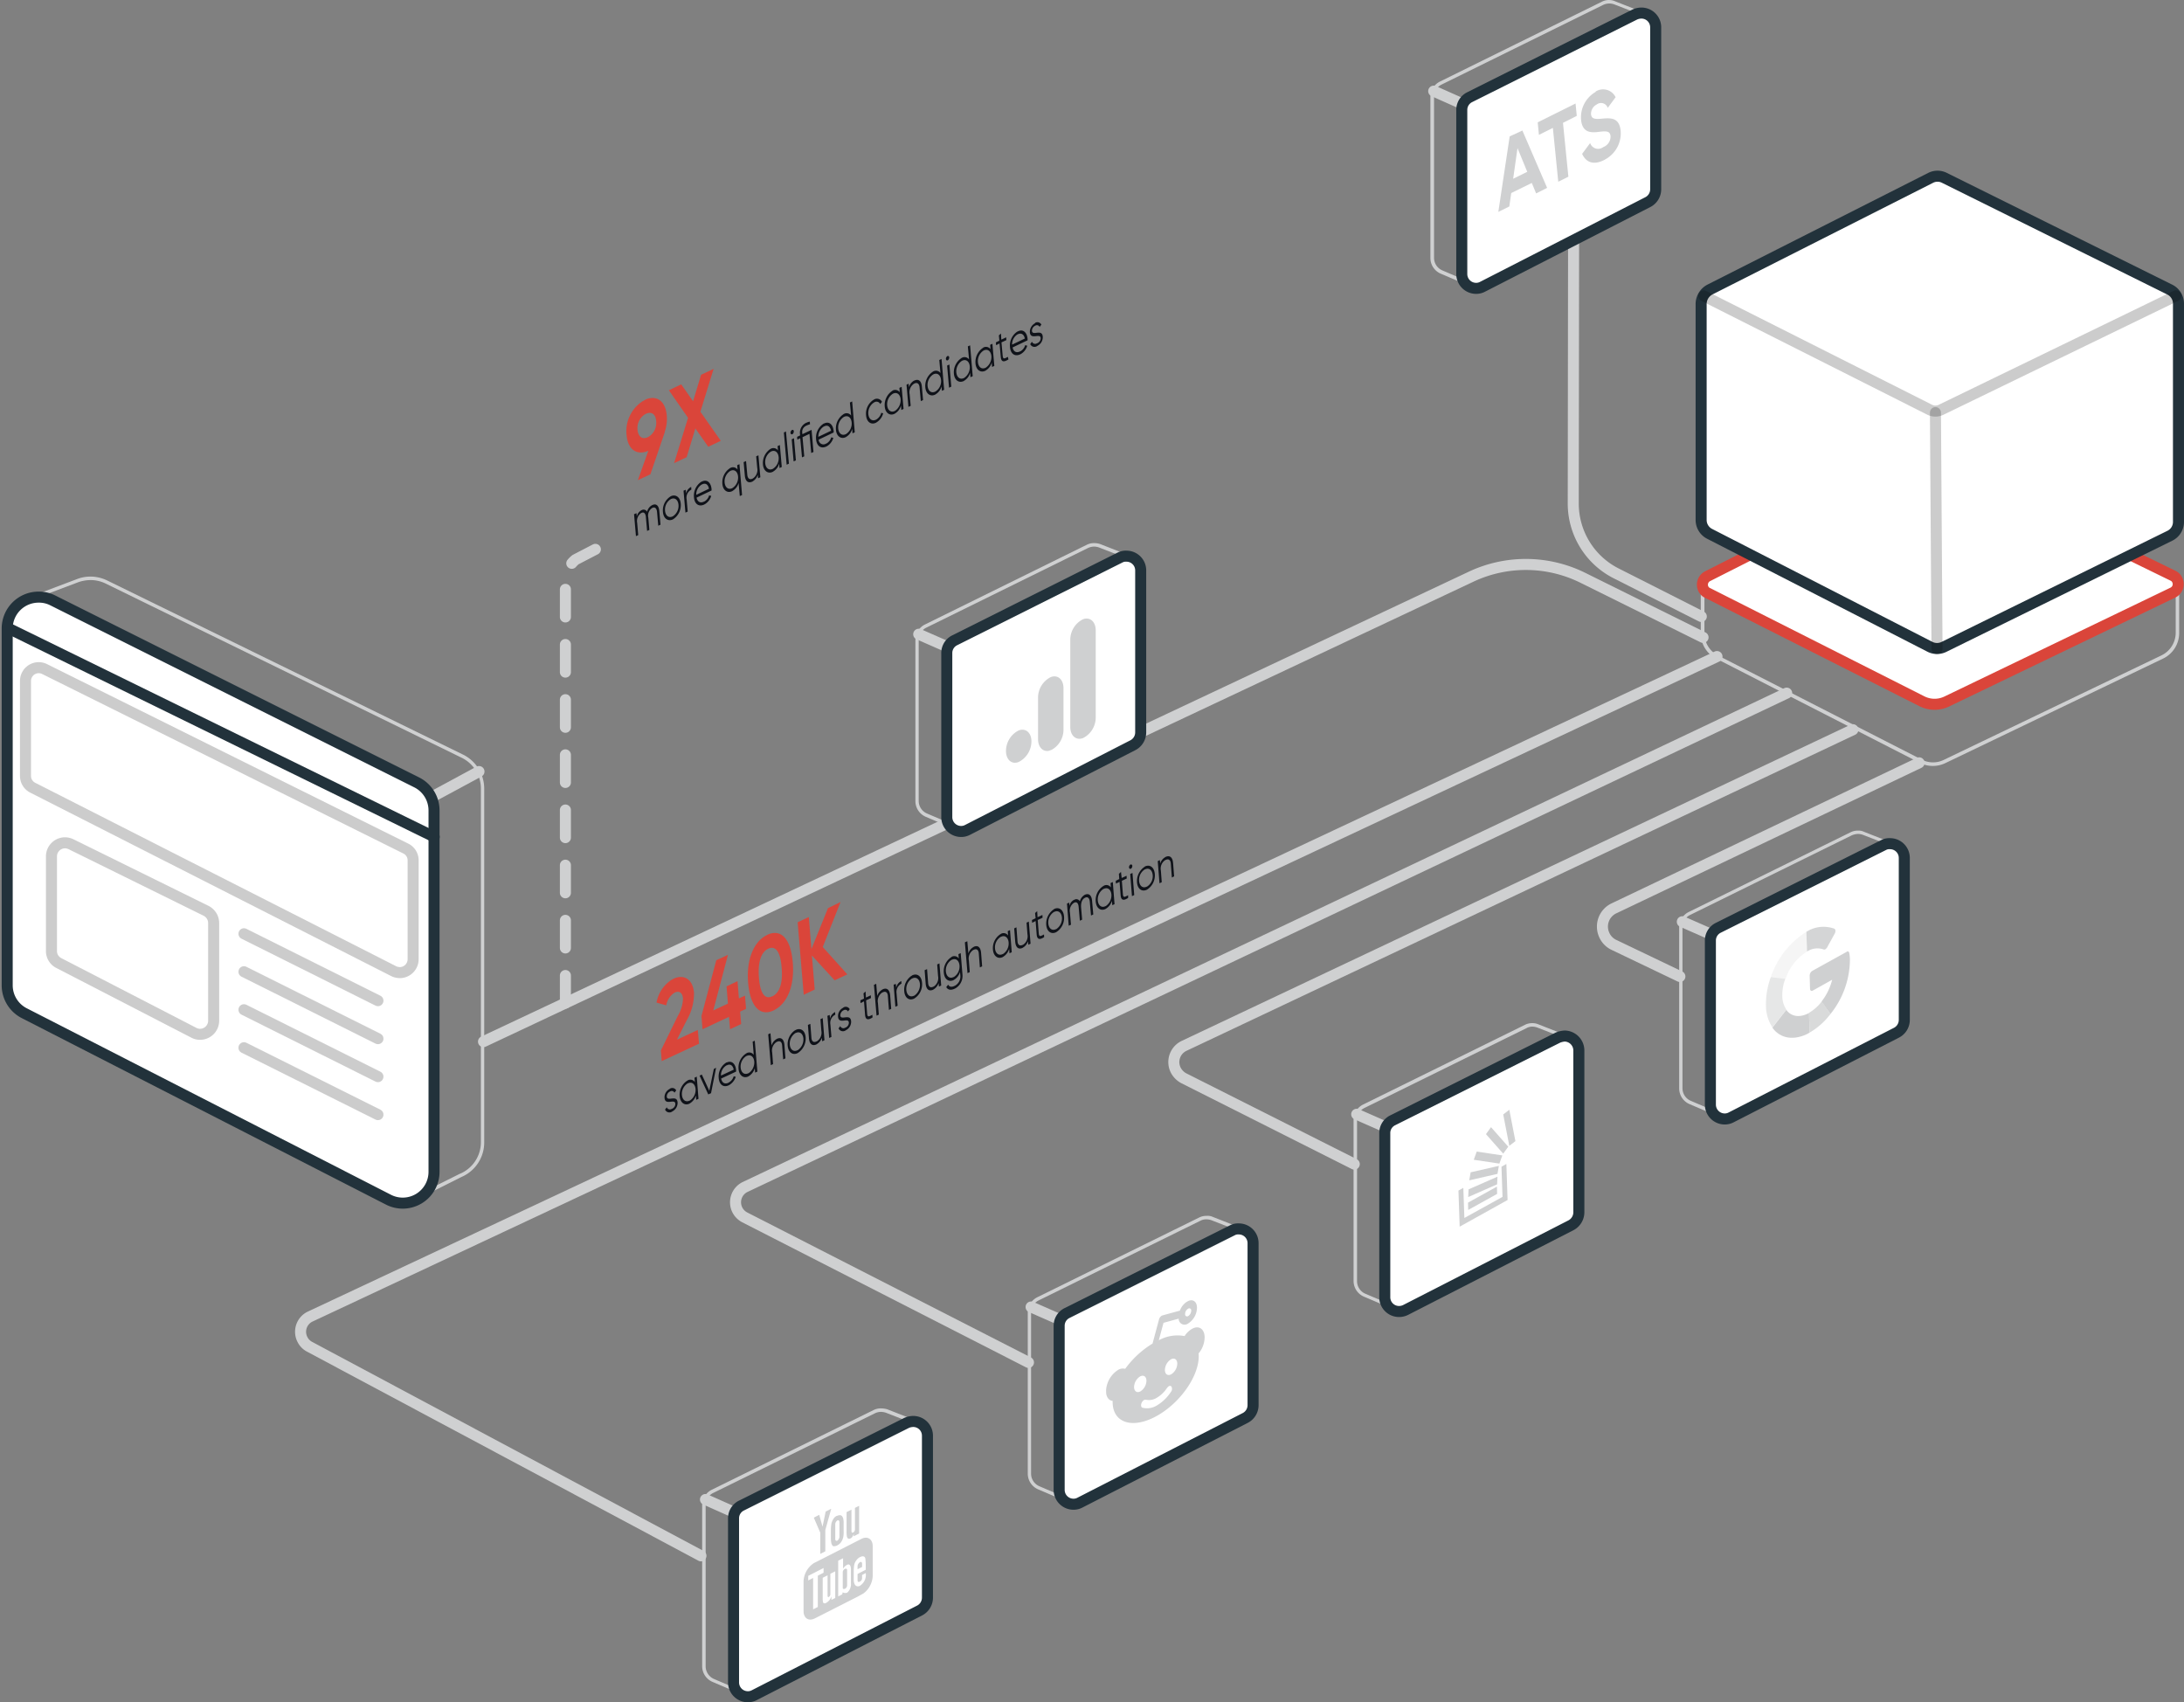 <svg xmlns="http://www.w3.org/2000/svg" xmlns:xlink="http://www.w3.org/1999/xlink" width="395.948" height="308.573" viewBox="0 0 395.948 308.573">
  <rect x="0" y="0" width="395.948" height="308.573" fill="#808080" stroke="none"/>
  <defs>
    <clipPath id="clip-path">
      <path id="Path_200" data-name="Path 200" d="M623.8,428.505V406.964l16.3-6.064v21.541Z" transform="translate(-623.8 -400.9)"/>
    </clipPath>
    <clipPath id="clip-path-2">
      <path id="Path_255" data-name="Path 255" d="M903.306,118.663,901.6,105.776,924.089,93.3l1.706,12.887Z" transform="translate(-901.6 -93.3)"/>
    </clipPath>
    <clipPath id="clip-path-3">
      <path id="Path_257" data-name="Path 257" d="M506.7,926.526l-.6-18.382,12.665-7.043.632,18.382Z" transform="translate(-506.1 -901.1)"/>
    </clipPath>
    <clipPath id="clip-path-4">
      <path id="Path_259" data-name="Path 259" d="M681.1,817.321l-.6-17.372L698.44,790l.6,17.372Z" transform="translate(-680.5 -790)"/>
    </clipPath>
    <clipPath id="clip-path-5">
      <path id="Path_261" data-name="Path 261" d="M883.137,705.2,882.6,689.28l10.455-5.78.537,15.887Z" transform="translate(-882.6 -683.5)"/>
    </clipPath>
    <clipPath id="clip-path-6">
      <path id="Path_269" data-name="Path 269" d="M1059.732,596.321l-.632-18.256,15.255-8.465.632,18.256Z" transform="translate(-1059.1 -569.6)"/>
    </clipPath>
    <clipPath id="clip-path-7">
      <path id="Path_294" data-name="Path 294" d="M405.8,225.523l-3.7-27.637L475.314,157.3l3.727,27.637Z" transform="translate(-402.1 -157.3)"/>
    </clipPath>
    <clipPath id="clip-path-8">
      <path id="Path_326" data-name="Path 326" d="M422.98,537.594,419,508.031,510.375,457.4l3.948,29.532Z" transform="translate(-419 -457.4)"/>
    </clipPath>
  </defs>
  <g id="website-homepage-2" transform="translate(-49.294 -48.2)">
    <path id="Path_181" data-name="Path 181" d="M70.639,379.732h0a6.368,6.368,0,0,1,2.748.632l64.559,31.585a6.2,6.2,0,0,1,3.474,5.559v64.149a6.211,6.211,0,0,1-3.759,5.685h-.032l-8.465,4.232a.921.921,0,0,1-.284.063c-.284,0-.569-.411-.979-1.042-.063-.095-.126-.221-.19-.316L58.448,384c-.032-.032,0-.095.032-.126h0l9.886-3.727a6.9,6.9,0,0,1,2.274-.411m0-.632a6.736,6.736,0,0,0-2.5.474L58.29,383.3a.721.721,0,0,0-.411.948c.032.032.032.095.063.126l69.2,106.315c.537.821.948,1.642,1.706,1.642a1.038,1.038,0,0,0,.537-.126l8.5-4.264a6.8,6.8,0,0,0,4.138-6.285V417.507a6.868,6.868,0,0,0-3.822-6.127L73.64,379.795a7.079,7.079,0,0,0-3-.695Z" transform="translate(-4.942 -226.386)" fill="#cfd0d1"/>
    <line id="Line_1" data-name="Line 1" x1="9.002" y2="4.864" transform="translate(127.13 188.058)" fill="none" stroke="#cfd0d1" stroke-linecap="round" stroke-linejoin="round" stroke-width="2"/>
    <path id="Path_182" data-name="Path 182" d="M58.812,391.462l66.012,33.006a5.688,5.688,0,0,1,3.158,5.085v65.475a5.674,5.674,0,0,1-8.275,5.085L53.7,466.318a5.675,5.675,0,0,1-3.1-5.054V396.579a5.682,5.682,0,0,1,5.685-5.685A5.472,5.472,0,0,1,58.812,391.462Z" transform="translate(0 -234.452)" fill="#fff" stroke="#22323b" stroke-linecap="round" stroke-linejoin="round" stroke-width="2"/>
    <line id="Line_2" data-name="Line 2" x2="77.383" y2="37.902" transform="translate(50.632 162)" fill="none" stroke="#22323b" stroke-linecap="round" stroke-linejoin="round" stroke-width="2"/>
    <path id="Path_183" data-name="Path 183" stroke="#000" d="M64.574,431.653l65.475,32.532a2.375,2.375,0,0,1,1.327,2.179v17.877a2.427,2.427,0,0,1-2.4,2.432,2.693,2.693,0,0,1-1.105-.253L62.427,453.162a2.384,2.384,0,0,1-1.327-2.148V433.8a2.4,2.4,0,0,1,3.474-2.148Z" fill="none" transform="translate(-7.184 -262.167)" stroke-linecap="round" stroke-linejoin="round" stroke-width="2" opacity="0.2"/>
    <path id="Path_184" data-name="Path 184" stroke="#000" d="M79.538,532.153l24.478,12.065a2.5,2.5,0,0,1,1.39,2.211v17.719a2.467,2.467,0,0,1-2.464,2.464,2.337,2.337,0,0,1-1.137-.284L77.327,553.694A2.431,2.431,0,0,1,76,551.514V534.364a2.467,2.467,0,0,1,2.464-2.464A2.668,2.668,0,0,1,79.538,532.153Z" fill="none" transform="translate(-17.377 -330.924)" stroke-linecap="round" stroke-linejoin="round" stroke-width="2" opacity="0.2"/>
    <g id="Group_70" data-name="Group 70" transform="translate(93.524 217.463)" opacity="0.2">
      <line id="Line_3" data-name="Line 3" x2="24.289" y2="12.129" stroke-width="2" stroke="#000" stroke-linecap="round" stroke-linejoin="round" fill="none"/>
      <line id="Line_4" data-name="Line 4" x2="24.289" y2="12.129" transform="translate(0 6.886)" fill="none" stroke="#000" stroke-linecap="round" stroke-linejoin="round" stroke-width="2"/>
      <line id="Line_5" data-name="Line 5" x2="24.289" y2="12.129" transform="translate(0 13.771)" fill="none" stroke="#000" stroke-linecap="round" stroke-linejoin="round" stroke-width="2"/>
      <line id="Line_6" data-name="Line 6" x2="24.289" y2="12.129" transform="translate(0 20.657)" fill="none" stroke="#000" stroke-linecap="round" stroke-linejoin="round" stroke-width="2"/>
    </g>
    <path id="Path_185" data-name="Path 185" d="M545.094,385.366l-21.793-10.8a23.3,23.3,0,0,0-20.278-.189L324,458.643" transform="translate(-187.047 -221.629)" fill="none" stroke="#cfd0d1" stroke-linecap="round" stroke-linejoin="round" stroke-width="2"/>
    <path id="Path_195" data-name="Path 195" d="M604.306,360.532a2.741,2.741,0,0,1,.884.158l5.685,2.211-31.237,47.977a.46.46,0,0,1-.411.221.4.4,0,0,1-.19-.032l-5.022-2.148a2.479,2.479,0,0,1-1.516-2.274V377.43a2.445,2.445,0,0,1,1.39-2.211L603.2,360.784a2.692,2.692,0,0,1,1.105-.253m0-.632a2.865,2.865,0,0,0-1.358.316L573.637,374.65a3.109,3.109,0,0,0-1.737,2.779v29.248a3.1,3.1,0,0,0,1.9,2.843l5.022,2.148a1.01,1.01,0,0,0,.442.095,1.155,1.155,0,0,0,.948-.505l31.427-48.293a.354.354,0,0,0-.095-.474c-.032,0-.032-.032-.063-.032l-6.033-2.369a3.3,3.3,0,0,0-1.137-.189Z" transform="translate(-356.648 -213.25)" fill="#cfd0d1"/>
    <line id="Line_19" data-name="Line 19" x2="5.464" y2="2.4" transform="translate(215.852 163.169)" fill="none" stroke="#cfd0d1" stroke-linecap="round" stroke-linejoin="round" stroke-width="2"/>
    <path id="Path_196" data-name="Path 196" d="M621.3,367.64l-29.974,15a2.558,2.558,0,0,0-1.421,2.306V414.7a2.6,2.6,0,0,0,2.59,2.59,2.46,2.46,0,0,0,1.169-.284l29.974-15.35a2.616,2.616,0,0,0,1.421-2.306V369.977a2.575,2.575,0,0,0-2.558-2.59A2.229,2.229,0,0,0,621.3,367.64Z" transform="translate(-368.963 -218.368)" fill="#fff" stroke="#22323b" stroke-linecap="round" stroke-linejoin="round" stroke-width="2"/>
    <g id="Group_74" data-name="Group 74" transform="translate(231.644 159.6)">
      <g id="Group_73" data-name="Group 73">
        <g id="Group_72" data-name="Group 72" clip-path="url(#clip-path)">
          <path id="Path_197" data-name="Path 197" d="M626.206,467.123a4.169,4.169,0,0,0-2.306,3.727c0,1.579,1.042,2.5,2.306,1.99a4.207,4.207,0,0,0,2.306-3.727c0-1.579-1.042-2.464-2.306-1.99" transform="translate(-623.868 -446.119)" fill="#cfd0d1"/>
          <path id="Path_198" data-name="Path 198" d="M663.106,403.329a4.169,4.169,0,0,0-2.306,3.727v15.792c0,1.579,1.042,2.5,2.306,2.021a4.169,4.169,0,0,0,2.306-3.727V405.351c0-1.579-1.042-2.5-2.306-2.021" transform="translate(-649.114 -402.477)" fill="#cfd0d1"/>
          <path id="Path_199" data-name="Path 199" d="M644.606,436.524a4.169,4.169,0,0,0-2.306,3.727v7.517c0,1.579,1.042,2.5,2.306,2.021a4.169,4.169,0,0,0,2.306-3.727v-7.517c0-1.611-1.042-2.5-2.306-2.021" transform="translate(-636.457 -425.185)" fill="#cfd0d1"/>
        </g>
      </g>
    </g>
    <path id="Path_201" data-name="Path 201" d="M1023.656,486l-55.305,26.373a3.657,3.657,0,0,0-1.737,4.9,3.573,3.573,0,0,0,1.737,1.737l11.939,5.717" transform="translate(-626.444 -299.522)" fill="none" stroke="#cfd0d1" stroke-linecap="round" stroke-linejoin="round" stroke-width="2"/>
    <path id="Path_202" data-name="Path 202" d="M843.339,467,722.116,524.295a3.254,3.254,0,0,0-1.579,4.327,3.517,3.517,0,0,0,1.484,1.548l30.922,15.571" transform="translate(-458.129 -286.523)" fill="none" stroke="#cfd0d1" stroke-linecap="round" stroke-linejoin="round" stroke-width="2"/>
    <path id="Path_203" data-name="Path 203" d="M659.226,446,470.348,535.543a3.087,3.087,0,0,0-1.358,4.138,3.134,3.134,0,0,0,1.358,1.358l51.42,26.279" transform="translate(-286.018 -272.155)" fill="none" stroke="#cfd0d1" stroke-linecap="round" stroke-linejoin="round" stroke-width="2"/>
    <path id="Path_204" data-name="Path 204" d="M475.783,425,220.672,544.675a3.048,3.048,0,0,0-1.327,4.138,2.994,2.994,0,0,0,1.327,1.327l70.908,37.87" transform="translate(-115.209 -257.788)" fill="none" stroke="#cfd0d1" stroke-linecap="round" stroke-linejoin="round" stroke-width="2"/>
    <path id="Path_209" data-name="Path 209" d="M1042.706,525.487a2.74,2.74,0,0,1,.884.158l5.685,2.211-31.237,47.977a.461.461,0,0,1-.411.221.4.4,0,0,1-.19-.032l-5.022-2.148a2.479,2.479,0,0,1-1.516-2.274V542.385a2.445,2.445,0,0,1,1.39-2.211L1041.6,525.74a3.316,3.316,0,0,1,1.105-.253m0-.6a2.866,2.866,0,0,0-1.358.316l-29.311,14.434a3.109,3.109,0,0,0-1.737,2.779v29.216a3.1,3.1,0,0,0,1.9,2.843l5.022,2.148a1.009,1.009,0,0,0,.442.095,1.155,1.155,0,0,0,.948-.505l31.4-48.262a.34.34,0,0,0-.063-.442.116.116,0,0,0-.095-.032l-6.033-2.369a2.241,2.241,0,0,0-1.105-.221Z" transform="translate(-656.58 -326.122)" fill="#cfd0d1"/>
    <line id="Line_20" data-name="Line 20" x2="5.464" y2="2.4" transform="translate(354.288 215.284)" fill="none" stroke="#cfd0d1" stroke-linecap="round" stroke-linejoin="round" stroke-width="2"/>
    <path id="Path_210" data-name="Path 210" d="M1059.6,532.64l-29.974,15a2.558,2.558,0,0,0-1.421,2.306V579.7a2.6,2.6,0,0,0,2.59,2.59,2.459,2.459,0,0,0,1.169-.284l29.974-15.35a2.616,2.616,0,0,0,1.421-2.306V534.977a2.581,2.581,0,0,0-2.59-2.59A2.181,2.181,0,0,0,1059.6,532.64Z" transform="translate(-668.826 -331.253)" fill="#fff" stroke="#22323b" stroke-linecap="round" stroke-linejoin="round" stroke-width="2"/>
    <path id="Path_211" data-name="Path 211" d="M855.806,636.032a2.739,2.739,0,0,1,.884.158l5.685,2.211L831.17,686.41a.46.46,0,0,1-.411.221.4.4,0,0,1-.19-.031l-5.022-2.148a2.479,2.479,0,0,1-1.516-2.274V652.961a2.445,2.445,0,0,1,1.39-2.211l29.311-14.434a2.1,2.1,0,0,1,1.074-.284m0-.632a2.865,2.865,0,0,0-1.358.316L825.137,650.15a3.109,3.109,0,0,0-1.737,2.779v29.216a3.1,3.1,0,0,0,1.9,2.843l5.022,2.148a1.009,1.009,0,0,0,.442.095,1.155,1.155,0,0,0,.948-.505l31.4-48.262a.34.34,0,0,0-.063-.442.116.116,0,0,0-.095-.032l-6.033-2.369a2.661,2.661,0,0,0-1.106-.221Z" transform="translate(-528.712 -401.734)" fill="#cfd0d1"/>
    <line id="Line_21" data-name="Line 21" x2="5.464" y2="2.4" transform="translate(295.256 250.185)" fill="none" stroke="#cfd0d1" stroke-linecap="round" stroke-linejoin="round" stroke-width="2"/>
    <path id="Path_212" data-name="Path 212" d="M872.7,643.084l-29.974,15a2.558,2.558,0,0,0-1.421,2.306v29.753a2.581,2.581,0,0,0,2.59,2.59,2.68,2.68,0,0,0,1.2-.284l29.974-15.35a2.677,2.677,0,0,0,1.421-2.306V645.422a2.623,2.623,0,0,0-2.558-2.622A3.9,3.9,0,0,0,872.7,643.084Z" transform="translate(-540.959 -406.797)" fill="#fff" stroke="#22323b" stroke-linecap="round" stroke-linejoin="round" stroke-width="2"/>
    <path id="Path_213" data-name="Path 213" d="M668.806,746.615a2.739,2.739,0,0,1,.884.158l5.685,2.211L644.17,796.961a.527.527,0,0,1-.632.19L638.516,795A2.479,2.479,0,0,1,637,792.729V763.513a2.445,2.445,0,0,1,1.39-2.211L667.7,746.867a2.271,2.271,0,0,1,1.105-.253m0-.632a2.865,2.865,0,0,0-1.358.316l-29.311,14.434a3.109,3.109,0,0,0-1.737,2.779v29.216a3.1,3.1,0,0,0,1.9,2.843l5.022,2.148a1.008,1.008,0,0,0,.442.095,1.155,1.155,0,0,0,.948-.505l31.427-48.293a.34.34,0,0,0-.063-.442.116.116,0,0,0-.095-.031l-6.033-2.369a2.283,2.283,0,0,0-1.137-.189Z" transform="translate(-400.776 -477.384)" fill="#cfd0d1"/>
    <line id="Line_22" data-name="Line 22" x2="5.464" y2="2.4" transform="translate(236.224 285.118)" fill="none" stroke="#cfd0d1" stroke-linecap="round" stroke-linejoin="round" stroke-width="2"/>
    <path id="Path_214" data-name="Path 214" d="M685.8,753.74l-29.974,15a2.557,2.557,0,0,0-1.421,2.306V800.8a2.6,2.6,0,0,0,2.59,2.59,2.46,2.46,0,0,0,1.169-.284l29.974-15.35a2.616,2.616,0,0,0,1.421-2.306V756.077a2.581,2.581,0,0,0-2.59-2.59A2.182,2.182,0,0,0,685.8,753.74Z" transform="translate(-413.091 -482.519)" fill="#fff" stroke="#22323b" stroke-linecap="round" stroke-linejoin="round" stroke-width="2"/>
    <path id="Path_215" data-name="Path 215" d="M481.906,857.132a3.1,3.1,0,0,1,.916.158l5.685,2.211L457.27,907.51a.54.54,0,0,1-.411.221.4.4,0,0,1-.189-.032l-5.022-2.148a2.53,2.53,0,0,1-1.516-2.274V874.03a2.445,2.445,0,0,1,1.39-2.211l29.311-14.434a2.551,2.551,0,0,1,1.074-.253m0-.632a2.865,2.865,0,0,0-1.358.316L451.237,871.25a3.109,3.109,0,0,0-1.737,2.779v29.216a3.1,3.1,0,0,0,1.9,2.843l5.022,2.148a1.009,1.009,0,0,0,.442.095,1.155,1.155,0,0,0,.948-.505l31.427-48.293a.354.354,0,0,0-.095-.474c-.032,0-.032-.032-.063-.032l-6.033-2.369a4.3,4.3,0,0,0-1.137-.158Z" transform="translate(-272.908 -553)" fill="#cfd0d1"/>
    <line id="Line_23" data-name="Line 23" x2="5.464" y2="2.432" transform="translate(177.192 320.019)" fill="none" stroke="#cfd0d1" stroke-linecap="round" stroke-linejoin="round" stroke-width="2"/>
    <path id="Path_216" data-name="Path 216" d="M498.9,864.253l-29.974,15a2.558,2.558,0,0,0-1.421,2.306v29.753a2.6,2.6,0,0,0,2.59,2.59,2.459,2.459,0,0,0,1.169-.284l29.974-15.35a2.616,2.616,0,0,0,1.421-2.306V866.59A2.575,2.575,0,0,0,500.1,864,3.024,3.024,0,0,0,498.9,864.253Z" transform="translate(-285.223 -558.131)" fill="#fff" stroke="#22323b" stroke-linecap="round" stroke-linejoin="round" stroke-width="2"/>
    <path id="Path_235" data-name="Path 235" d="M1108.8,383.932v8.244a4.556,4.556,0,0,1-2.558,4.074L1066.761,415.2a4.45,4.45,0,0,1-4.043-.063l-36.891-18.856a4.5,4.5,0,0,1-2.464-4.011v-8.338H1108.8m.632-.632H1022.7v8.97a5.131,5.131,0,0,0,2.811,4.58l36.891,18.888a5.255,5.255,0,0,0,4.611.063l39.481-18.951a5.125,5.125,0,0,0,2.937-4.643V383.3Z" transform="translate(-665.064 -229.259)" fill="#cfd0d1"/>
    <path id="Path_236" data-name="Path 236" d="M1024.571,337.581l38.881,19.646a5.085,5.085,0,0,0,4.485.032l41-19.741a1.7,1.7,0,0,0,.79-2.274,1.6,1.6,0,0,0-.79-.79l-40.776-19.9a4.683,4.683,0,0,0-4.2.032l-39.386,19.962a1.727,1.727,0,0,0-.758,2.306A1.544,1.544,0,0,0,1024.571,337.581Z" transform="translate(-665.703 -181.898)" fill="#fff" stroke="#da453a" stroke-linecap="round" stroke-linejoin="round" stroke-width="2"/>
    <path id="Path_237" data-name="Path 237" d="M1024.479,169.879l40.018-20.246a2.746,2.746,0,0,1,2.527,0l40.839,20.246a2.849,2.849,0,0,1,1.579,2.527v39.576a2.793,2.793,0,0,1-1.579,2.527L1066.9,234.659a2.844,2.844,0,0,1-2.527-.032l-39.923-20.467a2.82,2.82,0,0,1-1.548-2.527V172.406A2.987,2.987,0,0,1,1024.479,169.879Z" transform="translate(-665.201 -69.185)" fill="#fff" stroke="#22323b" stroke-linecap="round" stroke-linejoin="round" stroke-width="2"/>
    <path id="Path_238" data-name="Path 238" stroke="#000" d="M1024.4,218l40.934,20.625a2.343,2.343,0,0,0,2.148,0L1109.995,218" fill="none" transform="translate(-666.227 -116.169)" stroke-linecap="round" stroke-linejoin="round" stroke-width="2" opacity="0.2"/>
    <line id="Line_28" data-name="Line 28" x1="0.284" y1="42.766" transform="translate(400.181 122.993)" opacity="0.2" stroke="#000" stroke-linecap="round" stroke-linejoin="round" stroke-width="2" fill="none"/>
    <path id="Path_242" data-name="Path 242" d="M949.563,186.2l-.063,47.662a14.186,14.186,0,0,0,7.865,12.729l15.35,7.77" transform="translate(-614.984 -94.413)" fill="none" stroke="#cfd0d1" stroke-linecap="round" stroke-linejoin="round" stroke-width="2"/>
    <path id="Path_250" data-name="Path 250" d="M899.938,48.832a2.74,2.74,0,0,1,.884.158l5.685,2.211L875.3,99.178a.46.46,0,0,1-.411.221.4.4,0,0,1-.19-.032l-5.022-2.148a2.479,2.479,0,0,1-1.516-2.274V65.73a2.445,2.445,0,0,1,1.39-2.211l29.279-14.434a2.692,2.692,0,0,1,1.105-.253m0-.632a2.864,2.864,0,0,0-1.358.316L869.237,62.982a3.109,3.109,0,0,0-1.737,2.779V94.977a3.1,3.1,0,0,0,1.9,2.843l5.022,2.148a1.133,1.133,0,0,0,1.39-.411L907.234,51.3a.34.34,0,0,0-.063-.442.116.116,0,0,0-.095-.032l-6.033-2.369a2.693,2.693,0,0,0-1.106-.253Z" transform="translate(-558.883)" fill="#cfd0d1"/>
    <line id="Line_30" data-name="Line 30" x2="5.464" y2="2.432" transform="translate(309.217 64.719)" fill="none" stroke="#cfd0d1" stroke-linecap="round" stroke-linejoin="round" stroke-width="2"/>
    <path id="Path_251" data-name="Path 251" d="M916.9,55.953l-29.974,15a2.558,2.558,0,0,0-1.421,2.306v29.753a2.6,2.6,0,0,0,2.59,2.59,2.459,2.459,0,0,0,1.169-.284l29.974-15.35a2.616,2.616,0,0,0,1.421-2.306V58.29a2.581,2.581,0,0,0-2.59-2.59A2.989,2.989,0,0,0,916.9,55.953Z" transform="translate(-571.198 -5.131)" fill="#fff" stroke="#22323b" stroke-linecap="round" stroke-linejoin="round" stroke-width="2"/>
    <g id="Group_92" data-name="Group 92" transform="translate(319.387 62.445)">
      <g id="Group_91" data-name="Group 91" transform="translate(0 0)">
        <g id="Group_90" data-name="Group 90" clip-path="url(#clip-path-2)">
          <path id="Path_252" data-name="Path 252" d="M911.743,130.586l-2.558,1.263.79-5.559,1.769,4.3m-3.19-6.412L906.5,137.85l1.99-.979.347-2.432,3.727-1.832.79,1.9,1.99-1.011L910.859,123.1l-2.306,1.074" transform="translate(-904.952 -113.688)" fill="#cfd0d1"/>
          <path id="Path_253" data-name="Path 253" d="M929.1,111.011l.221,2.274,2.527-1.263.979,9.76,1.832-.916-.979-9.76,2.5-1.263-.221-2.243-6.854,3.411" transform="translate(-920.414 -103.083)" fill="#cfd0d1"/>
          <path id="Path_254" data-name="Path 254" d="M956.509,100.028a5.3,5.3,0,0,0-2.558,5.022c.221,2.274,1.706,2.369,3.159,2.179s2.085-.158,2.179.758a2.025,2.025,0,0,1-1.232,1.958l-.126.063a1.517,1.517,0,0,1-2.337-.758l-1.453,1.958c.695,1.548,2.053,2.085,3.948,1.137a.791.791,0,0,0,.221-.126,5.367,5.367,0,0,0,2.811-5.212c-.253-2.464-1.9-2.306-3.411-2.179-1.453.158-1.864-.063-1.958-.79a1.9,1.9,0,0,1,1.011-1.769l.095-.063a1.283,1.283,0,0,1,1.927.663l1.421-1.927a2.514,2.514,0,0,0-3.6-1.042c-.031.095-.063.126-.095.126" transform="translate(-937.4 -97.564)" fill="#cfd0d1"/>
        </g>
      </g>
    </g>
    <g id="Group_95" data-name="Group 95" transform="translate(194.469 317.587)">
      <g id="Group_94" data-name="Group 94">
        <g id="Group_93" data-name="Group 93" clip-path="url(#clip-path-3)">
          <path id="Path_256" data-name="Path 256" d="M513.7,914.232a1.481,1.481,0,0,0-.6.569,2.679,2.679,0,0,0-.347.821,7.3,7.3,0,0,0-.095,1.169v1.327a5.269,5.269,0,0,0,.063.979,1.489,1.489,0,0,0,.19.474.338.338,0,0,0,.347.158,1.287,1.287,0,0,0,.569-.158l.063-.032a2.49,2.49,0,0,0,.474-.379,2.4,2.4,0,0,0,.379-.6,2.846,2.846,0,0,0,.19-.695,5.753,5.753,0,0,0,.032-1.042v-1.263a3.337,3.337,0,0,0-.063-.79,1.108,1.108,0,0,0-.19-.442.482.482,0,0,0-.379-.221,1.157,1.157,0,0,0-.569.126H513.7m1.8-.695v3.38a5.2,5.2,0,0,0,.032.853.84.84,0,0,0,.095.379.382.382,0,0,0,.221.221.439.439,0,0,0,.347-.063h.032a.9.9,0,0,0,.316-.284,2.514,2.514,0,0,0,.253-.505v.411l.979-.505V912.4l-.758.379V916.7a.651.651,0,0,1-.316.537h0c-.158.095-.316,0-.316-.221v-3.916l-.884.442m-5.843,9.191a4.177,4.177,0,0,0-1.958,3.348v5.4c0,1.3.916,1.9,2.053,1.327l8.465-4.3.063-.032a4.177,4.177,0,0,0,1.958-3.348v-5.4c0-1.295-.948-1.9-2.053-1.327l-8.433,4.3-.095.032m5.527,1.105a.726.726,0,0,0-.379.569v2.843c0,.221.158.284.379.189h.032a.726.726,0,0,0,.379-.568v-2.843c0-.19-.158-.284-.411-.19h0m2.685-1.169a.858.858,0,0,0-.379.663v.569l.821-.411v-.6c0-.253-.158-.379-.379-.284l-.063.063h0m.126,4.2c-.568.316-1.2.095-1.2-1.137v-1.516a6.911,6.911,0,0,1,.095-1.137,2.027,2.027,0,0,1,.379-.79,1.822,1.822,0,0,1,.632-.569c.474-.253.948-.253,1.011.316a12.347,12.347,0,0,1,.063,1.263v.695l-1.485.758v1.169c0,.253.158.347.347.253l.126-.063h0a.677.677,0,0,0,.347-.6v-.569l.663-.347a2.326,2.326,0,0,1-1.011,2.274m-6.159,3.127a.468.468,0,0,1-.411.063c-.221-.063-.189-.411-.221-.663v-3.948l.884-.442v3.79c.063.158.126.19.221.126a.614.614,0,0,0,.284-.442v-3.759l.884-.442v4.833l-.695.347v-.632a2.057,2.057,0,0,1-.948,1.169m2.906-1.548-.726.379v-6.475l.884-.442v1.9a1.835,1.835,0,0,1,.695-.695c.442-.253.726.095.726.758v2.527a2.033,2.033,0,0,1-.663,1.737.85.85,0,0,1-.821-.063l-.095.379m-4.39,2.274-.884.442v-5.685l-.884.442V925.1l2.779-1.421v.853l-1.042.537v5.654m3.538-12h0c-.221.095-.379-.032-.379-.316v-2.653a.868.868,0,0,1,.379-.695h0c.221-.095.379.032.379.316v2.685a.959.959,0,0,1-.379.663m-4.264-4.169,1.169,2.716v3.854l.916-.474V916.79l1.074-3.853-1.011.505-.569,2.748-.6-2.148-.979.505" transform="translate(-507.195 -908.831)" fill="#cfd0d1"/>
        </g>
      </g>
    </g>
    <g id="Group_98" data-name="Group 98" transform="translate(249.553 282.496)">
      <g id="Group_97" data-name="Group 97">
        <g id="Group_96" data-name="Group 96" clip-path="url(#clip-path-4)">
          <path id="Path_258" data-name="Path 258" d="M690.458,812.16a5.742,5.742,0,0,0,1.9-1.8,1.5,1.5,0,0,1,.316-.316.382.382,0,0,1,.474.032.873.873,0,0,1-.095,1.011,7.752,7.752,0,0,1-2.527,2.432,3.341,3.341,0,0,1-2.622.411c-.253-.063-.316-.474-.158-.853a1.233,1.233,0,0,1,.442-.537.569.569,0,0,1,.316-.063,2.671,2.671,0,0,0,1.958-.316m-2.906-1.2c-.6.347-1.137.032-1.169-.726a2.361,2.361,0,0,1,1.074-1.958c.632-.347,1.137-.031,1.169.727a2.361,2.361,0,0,1-1.074,1.958m5.591-3.1c-.632.347-1.137.032-1.169-.726a2.361,2.361,0,0,1,1.074-1.958c.632-.347,1.137-.032,1.169.726a2.361,2.361,0,0,1-1.074,1.958m3.064-10.549a.36.36,0,0,1-.568-.347,1.125,1.125,0,0,1,.537-.979.36.36,0,0,1,.569.347,1.2,1.2,0,0,1-.537.979m-4.8-.063a1.123,1.123,0,0,0-.505.695l-1.169,4.359a17.148,17.148,0,0,0-4.959,4.58,1.641,1.641,0,0,0-1.327.221,4.749,4.749,0,0,0-2.148,3.917c.032.979.505,1.611,1.2,1.674v.379c.126,3.7,3.727,4.738,8.023,2.337s7.707-7.328,7.58-10.992a1.076,1.076,0,0,0-.032-.316,4.659,4.659,0,0,0,1.105-3.032c-.063-1.484-1.105-2.116-2.306-1.421a4,4,0,0,0-1.327,1.295,7.043,7.043,0,0,0-4.674.758l.853-3.158,2.748-.758a1.07,1.07,0,0,0,1.706.884,3.444,3.444,0,0,0,1.611-2.937c-.032-1.105-.821-1.579-1.737-1.074a3.232,3.232,0,0,0-1.358,1.674l-3.222.884c0-.032-.032,0-.063.031" transform="translate(-681.046 -793.052)" fill="#cfd0d1"/>
        </g>
      </g>
    </g>
    <g id="Group_101" data-name="Group 101" transform="translate(313.386 248.859)">
      <g id="Group_100" data-name="Group 100">
        <g id="Group_99" data-name="Group 99" clip-path="url(#clip-path-5)">
          <path id="Path_260" data-name="Path 260" d="M889.506,688.259l-.916,1.263c1.042,1.2,2.085,2.369,3.127,3.538l.916-1.263c-1.042-1.169-2.085-2.369-3.127-3.537m-2.59,4.422-.537,1.485,4.643.695.537-1.484-4.643-.695m-1.105,3.759c-.095.474-.158.979-.253,1.453l5.117-1.169c.095-.474.158-.979.253-1.453l-5.117,1.169m6.475-1.516-.884.505.189,5.464-6.917,3.822-.189-5.464-.884.505.221,6.538,8.686-4.8-.221-6.57m-6.854,4.611-.063,1.39,5.243-2.306c.031-.474.031-.916.063-1.39l-5.243,2.306m5.148-.505-5.243,2.906.031,1.327,5.243-2.906-.032-1.327m2.243-13.929c-.379.284-.726.568-1.105.853.379,1.9.726,3.79,1.105,5.685l1.105-.853c-.379-1.9-.726-3.79-1.105-5.685" transform="translate(-883.284 -684.595)" fill="#cfd0d1"/>
        </g>
      </g>
    </g>
    <g id="Group_104" data-name="Group 104" transform="translate(369.133 212.883)">
      <g id="Group_103" data-name="Group 103">
        <g id="Group_102" data-name="Group 102" clip-path="url(#clip-path-6)">
          <path id="Path_262" data-name="Path 262" d="M1091.9,594.286l-6.222,3.443a1.05,1.05,0,0,0-.474.884l.063,2.369c0,.316.253.474.505.316l3.506-1.958a10.462,10.462,0,0,1-1.927,3.948l1.611,2.274a15.874,15.874,0,0,0,3.537-9.949,6.941,6.941,0,0,0-.126-1.137.318.318,0,0,0-.347-.284c-.031.032-.095.063-.126.095" transform="translate(-1076.957 -586.421)" fill="#cfd0d1"/>
          <path id="Path_263" data-name="Path 263" d="M1087.106,623a7.989,7.989,0,0,1-2.306,2.053l.126,3.569a12.7,12.7,0,0,0,3.759-3.348h0L1087.106,623" transform="translate(-1076.683 -606.134)" fill="#cfd0d1" opacity="0.8"/>
          <path id="Path_264" data-name="Path 264" d="M1066.327,627.8l-2.527,3.222c1.421,1.99,3.948,2.464,6.759.916l-.126-3.569c-1.706.916-3.253.632-4.106-.569" transform="translate(-1062.315 -609.418)" fill="#cfd0d1"/>
          <path id="Path_265" data-name="Path 265" d="M1060.98,609a14.194,14.194,0,0,0-.884,5.117,7.246,7.246,0,0,0,1.169,3.98l2.527-3.222h0a4.473,4.473,0,0,1-.727-2.432,8.155,8.155,0,0,1,.537-3.127L1060.98,609" transform="translate(-1059.779 -596.556)" fill="#cfd0d1" opacity="0.5"/>
          <path id="Path_266" data-name="Path 266" d="M1066.327,627.7l-2.527,3.222,2.527-3.19V627.7" transform="translate(-1062.315 -609.349)" fill="#cfd0d1"/>
          <path id="Path_267" data-name="Path 267" d="M1069.343,582.59a15.608,15.608,0,0,0-6.443,8.212l2.653.347a9.407,9.407,0,0,1,3.917-4.99,3.4,3.4,0,0,1,3-.379.374.374,0,0,0,.316-.032,1,1,0,0,0,.348-.379l1.358-2.464a.927.927,0,0,0,.126-.505.927.927,0,0,1-.126.505l-1.358,2.464a.8.8,0,0,1-.348.379.374.374,0,0,1-.316.032,3.412,3.412,0,0,0-3,.379l-.126-3.569" transform="translate(-1061.7 -578.357)" fill="#cfd0d1" opacity="0.2"/>
          <path id="Path_268" data-name="Path 268" d="M1083.3,580.99l.126,3.569a3.4,3.4,0,0,1,3-.379.375.375,0,0,0,.316-.032,1,1,0,0,0,.347-.379l1.358-2.464a.927.927,0,0,0,.126-.505.45.45,0,0,0-.19-.379,5.776,5.776,0,0,0-5.085.568" transform="translate(-1075.656 -576.758)" fill="#cfd0d1" opacity="0.88"/>
        </g>
      </g>
    </g>
    <g id="Group_111" data-name="Group 111" transform="translate(161.621 82.659)">
      <g id="Group_110" data-name="Group 110">
        <g id="Group_109" data-name="Group 109">
          <g id="Group_108" data-name="Group 108" clip-path="url(#clip-path-7)">
            <g id="Group_107" data-name="Group 107" transform="translate(1.238 23.96)">
              <g id="Group_106" data-name="Group 106">
                <g id="Group_105" data-name="Group 105">
                  <path id="Path_270" data-name="Path 270" d="M410.024,283.645c-.032.032-.095.032-.126.063-.916.442-1.737,0-1.863-1.327a2.941,2.941,0,0,1,1.39-2.843c.032-.032.063-.032.126-.063.948-.442,1.769-.032,1.864,1.327a2.944,2.944,0,0,1-1.39,2.843m-.979-6.507a6.448,6.448,0,0,0-3,6.159c.221,2.653,1.863,3.79,3.948,2.874l-1.9,5.338,2.274-1.074,2.622-7.675h-.032a7.132,7.132,0,0,0,.379-2.969c-.221-2.685-1.9-3.853-4.074-2.811a.4.4,0,0,1-.221.158" transform="translate(-406.019 -262.881)" fill="#da453a"/>
                  <path id="Path_271" data-name="Path 271" d="M430.4,263.785l3.474,4.99-2.527,8.212,2.274-1.074L435.2,270.7l2.337,3.316,2.274-1.074-3.7-5.275,2.4-7.77-2.274,1.074-1.453,4.8-2.148-3.064-2.243,1.074" transform="translate(-422.699 -251.454)" fill="#da453a"/>
                  <path id="Path_272" data-name="Path 272" d="M410.4,339.47l.347,3.98.411-.19-.19-2.211a1.751,1.751,0,0,1,.695-1.769c.032,0,.032-.032.063-.032.442-.221.758.032.821.758l.221,2.5.411-.189-.19-2.211a1.635,1.635,0,0,1,.663-1.737c.032,0,.032-.032.063-.032.442-.221.79.032.853.726l.221,2.5.411-.19-.221-2.5c-.095-1.011-.6-1.39-1.295-1.042a.11.11,0,0,0-.063.032,1.8,1.8,0,0,0-.853,1.169.718.718,0,0,0-1.011-.284.11.11,0,0,0-.063.032,1.705,1.705,0,0,0-.79,1.074l-.063-.569-.442.19" transform="translate(-409.016 -304.682)" fill="#0f1219"/>
                  <path id="Path_273" data-name="Path 273" d="M428.764,336.345a.111.111,0,0,0-.063.032c-.695.316-1.263-.126-1.358-1.011a2.259,2.259,0,0,1,1.011-2.116.11.11,0,0,0,.063-.032c.695-.316,1.263.126,1.358,1.011a2.259,2.259,0,0,1-1.011,2.116m-.474-3.569a2.971,2.971,0,0,0-1.327,2.811c.095,1.169.916,1.737,1.8,1.327.032-.032.063-.032.095-.063a3.033,3.033,0,0,0,1.327-2.811c-.095-1.169-.916-1.737-1.8-1.327-.032.032-.063.032-.095.063" transform="translate(-420.337 -301.178)" fill="#0f1219"/>
                  <path id="Path_274" data-name="Path 274" d="M438.8,328.295l.347,3.98.411-.19-.19-2.211a1.629,1.629,0,0,1,.79-1.737.11.11,0,0,0,.063-.032l-.032-.505c-.032.032-.063.032-.095.063a1.716,1.716,0,0,0-.821,1.137l-.063-.663-.411.158" transform="translate(-428.446 -297.771)" fill="#0f1219"/>
                  <path id="Path_275" data-name="Path 275" d="M447.493,325.542l-2.306,1.105a2.14,2.14,0,0,1,.979-1.863c.032,0,.063-.032.095-.032.537-.284,1.074-.063,1.232.79m-1.39-1.263a3,3,0,0,0-1.327,2.811c.095,1.2.853,1.769,1.832,1.327.032-.032.063-.032.126-.063a2.57,2.57,0,0,0,1.169-1.516l-.379-.095a1.844,1.844,0,0,1-.853,1.105c-.032,0-.063.032-.095.032-.663.316-1.169.032-1.327-.726l2.716-1.295v-.253c-.095-1.105-.758-1.832-1.706-1.39-.063.032-.095.032-.158.063" transform="translate(-432.528 -295.366)" fill="#0f1219"/>
                  <path id="Path_276" data-name="Path 276" d="M462.911,318.927a.11.11,0,0,0-.063.032c-.695.316-1.263-.126-1.358-1.011a2.259,2.259,0,0,1,1.011-2.116.11.11,0,0,0,.063-.032c.695-.316,1.263.126,1.358,1.011a2.291,2.291,0,0,1-1.011,2.116m-.505-3.569a3.066,3.066,0,0,0-1.327,2.811c.095,1.169.916,1.737,1.769,1.327.032,0,.063-.032.095-.063a2.376,2.376,0,0,0,1.074-1.421l.221,2.369.411-.19-.474-5.591-.411.189.063.79a1,1,0,0,0-1.327-.284c-.032,0-.063.032-.095.063" transform="translate(-443.681 -288.877)" fill="#0f1219"/>
                  <path id="Path_277" data-name="Path 277" d="M473.3,310.732l.221,2.464c.095,1.011.6,1.421,1.358,1.074.032,0,.063-.032.095-.063a2.039,2.039,0,0,0,.884-1.169l.063.632.411-.19-.347-3.98-.411.19.19,2.085a1.858,1.858,0,0,1-.79,1.927.11.11,0,0,0-.063.032c-.537.253-.884-.032-.948-.726l-.221-2.464-.442.19" transform="translate(-452.049 -285.388)" fill="#0f1219"/>
                  <path id="Path_278" data-name="Path 278" d="M486.211,307.9a.11.11,0,0,0-.063.032c-.695.316-1.263-.126-1.358-1.011A2.259,2.259,0,0,1,485.8,304.8a.11.11,0,0,0,.063-.032c.695-.316,1.263.126,1.358,1.011a2.259,2.259,0,0,1-1.011,2.116m-.505-3.569a3.066,3.066,0,0,0-1.327,2.811c.095,1.169.916,1.737,1.769,1.327.032,0,.063-.032.095-.063a2.376,2.376,0,0,0,1.074-1.421l.063.79.411-.189-.347-3.98-.411.19.063.79a1,1,0,0,0-1.327-.284.1.1,0,0,0-.063.032" transform="translate(-459.622 -281.351)" fill="#0f1219"/>
                  <path id="Path_279" data-name="Path 279" d="M496.4,295.99l.505,5.843.411-.19-.537-5.843-.379.19" transform="translate(-467.853 -276.015)" fill="#0f1219"/>
                  <path id="Path_280" data-name="Path 280" d="M500.421,296.6l.347,4.011.411-.189-.347-4.011-.411.19m.032-1.674a.614.614,0,0,0-.253.505c.032.221.158.316.316.253h.032a.614.614,0,0,0,.253-.505c0-.253-.158-.347-.347-.253.032-.032,0-.032,0,0" transform="translate(-470.453 -275.39)" fill="#0f1219"/>
                  <path id="Path_281" data-name="Path 281" d="M505.548,290.453a1.994,1.994,0,0,0-1.011,2.085v.158l-.537.253.032.505.537-.253.316,3.474.411-.19-.316-3.474,1.263-.6.316,3.474.411-.19-.347-4.011-1.674.79v-.158a1.208,1.208,0,0,1,.663-1.358.239.239,0,0,1,.126-.063,3.37,3.37,0,0,1,.6-.221l-.032-.474a1.9,1.9,0,0,0-.6.19.241.241,0,0,0-.158.063" transform="translate(-473.053 -272.184)" fill="#0f1219"/>
                  <path id="Path_282" data-name="Path 282" d="M517.593,292.242l-2.306,1.105a2.14,2.14,0,0,1,.979-1.864c.032,0,.063-.032.095-.032.537-.284,1.042-.063,1.232.79m-1.39-1.263a3,3,0,0,0-1.327,2.811c.095,1.2.853,1.769,1.832,1.327.032-.032.063-.032.126-.063A2.569,2.569,0,0,0,518,293.537l-.379-.095a1.844,1.844,0,0,1-.853,1.106c-.032,0-.063.032-.095.032a.86.86,0,0,1-1.327-.726l2.716-1.295v-.253c-.095-1.105-.758-1.832-1.706-1.39-.095.032-.126.032-.158.063" transform="translate(-480.487 -272.583)" fill="#0f1219"/>
                  <path id="Path_283" data-name="Path 283" d="M528.111,284.506a.11.11,0,0,0-.063.032c-.695.316-1.263-.126-1.358-1.011a2.259,2.259,0,0,1,1.011-2.116.111.111,0,0,0,.063-.032c.695-.316,1.263.126,1.358,1.011a2.259,2.259,0,0,1-1.011,2.116m.695-5.717.221,2.369a1,1,0,0,0-1.327-.284c-.032,0-.063.032-.095.063a3.066,3.066,0,0,0-1.327,2.811c.095,1.169.916,1.737,1.769,1.327.031,0,.063-.032.095-.063a2.376,2.376,0,0,0,1.074-1.421l.063.79.411-.19-.474-5.591-.411.19" transform="translate(-488.288 -264.248)" fill="#0f1219"/>
                  <path id="Path_284" data-name="Path 284" d="M544.9,277.262a2.971,2.971,0,0,0-1.327,2.811c.095,1.169.884,1.769,1.8,1.327.032-.032.063-.032.095-.063a2.7,2.7,0,0,0,1.2-1.642l-.347-.095a1.961,1.961,0,0,1-.916,1.232.11.11,0,0,0-.063.032c-.695.316-1.263-.126-1.358-1.011A2.259,2.259,0,0,1,545,277.735a.11.11,0,0,0,.063-.032.736.736,0,0,1,1.074.316l.316-.411A1.023,1.023,0,0,0,545,277.2c-.032.032-.063.063-.095.063" transform="translate(-500.122 -263.193)" fill="#0f1219"/>
                  <path id="Path_285" data-name="Path 285" d="M556.142,274.559a.111.111,0,0,0-.063.032c-.695.316-1.263-.126-1.358-1.011a2.259,2.259,0,0,1,1.011-2.116.11.11,0,0,0,.063-.032c.695-.316,1.263.126,1.358,1.011a2.358,2.358,0,0,1-1.011,2.116m-.537-3.6a3.066,3.066,0,0,0-1.327,2.811c.095,1.169.916,1.737,1.769,1.327.032,0,.063-.032.095-.063a2.376,2.376,0,0,0,1.074-1.421l.063.79.411-.19-.347-4.011-.411.19.063.79a1,1,0,0,0-1.327-.284.068.068,0,0,1-.063.063" transform="translate(-507.444 -258.501)" fill="#0f1219"/>
                  <path id="Path_286" data-name="Path 286" d="M566.8,267.1l.347,4.011.411-.19-.189-2.085a1.858,1.858,0,0,1,.79-1.927.11.11,0,0,0,.063-.032c.537-.253.884.032.948.726l.221,2.464.411-.19-.221-2.464c-.095-1.011-.6-1.421-1.358-1.074-.031,0-.063.032-.095.032a2.039,2.039,0,0,0-.884,1.169l-.063-.632-.379.19" transform="translate(-516.018 -255.775)" fill="#0f1219"/>
                  <path id="Path_287" data-name="Path 287" d="M579.411,260.106a.11.11,0,0,0-.063.032c-.695.316-1.263-.126-1.358-1.011A2.259,2.259,0,0,1,579,257.011a.11.11,0,0,0,.063-.032c.695-.316,1.263.126,1.358,1.011a2.2,2.2,0,0,1-1.011,2.116m.695-5.717.221,2.369a1,1,0,0,0-1.327-.284c-.032,0-.063.032-.095.063a3.066,3.066,0,0,0-1.327,2.811c.095,1.169.916,1.737,1.769,1.327.032,0,.063-.032.095-.063a2.376,2.376,0,0,0,1.074-1.421l.063.79.411-.19-.474-5.591-.411.19" transform="translate(-523.385 -247.554)" fill="#0f1219"/>
                  <path id="Path_288" data-name="Path 288" d="M589.621,254.237l.347,4.011.411-.189-.347-4.011-.411.189m.032-1.706a.614.614,0,0,0-.253.505c.032.221.158.316.316.253h.032a.614.614,0,0,0,.253-.505c0-.221-.158-.347-.347-.253h0" transform="translate(-531.479 -246.391)" fill="#0f1219"/>
                  <path id="Path_289" data-name="Path 289" d="M595.842,252.306a.11.11,0,0,0-.063.032c-.695.316-1.263-.126-1.358-1.011a2.259,2.259,0,0,1,1.011-2.116.11.11,0,0,0,.063-.032c.695-.316,1.263.126,1.358,1.011a2.324,2.324,0,0,1-1.011,2.116m.663-5.717.221,2.369a1,1,0,0,0-1.327-.284c-.032,0-.063.032-.095.063a3.066,3.066,0,0,0-1.327,2.811c.095,1.169.916,1.737,1.769,1.327.032,0,.063-.032.095-.063a2.376,2.376,0,0,0,1.074-1.421l.063.79.411-.19-.474-5.591-.411.19" transform="translate(-534.605 -242.218)" fill="#0f1219"/>
                  <path id="Path_290" data-name="Path 290" d="M608.242,249.827a.111.111,0,0,0-.063.032c-.695.316-1.263-.126-1.358-1.011a2.259,2.259,0,0,1,1.011-2.116.11.11,0,0,0,.063-.032c.695-.316,1.263.126,1.358,1.011a2.324,2.324,0,0,1-1.011,2.116m-.537-3.569a3.066,3.066,0,0,0-1.327,2.811c.095,1.169.916,1.737,1.769,1.327.032,0,.063-.032.095-.063a2.376,2.376,0,0,0,1.074-1.421l.063.79.411-.19-.347-4.011-.411.189.063.79a1,1,0,0,0-1.327-.284c0,.032-.032.032-.063.063" transform="translate(-543.089 -241.602)" fill="#0f1219"/>
                  <path id="Path_291" data-name="Path 291" d="M619.016,239.6l-.379.347.095.948-.632.316.032.505.632-.316.221,2.432c.063.853.442.979,1.105.632.095-.063.189-.095.284-.158l-.095-.474c-.6.316-.884.505-.947-.19l-.221-2.432L620,240.8l-.032-.505-.884.411-.063-1.105" transform="translate(-551.115 -237.566)" fill="#0f1219"/>
                  <path id="Path_292" data-name="Path 292" d="M628.861,239.342l-2.306,1.105a2.14,2.14,0,0,1,.979-1.863c.032,0,.063-.032.095-.032.537-.253,1.074-.032,1.232.79m-1.358-1.263a3,3,0,0,0-1.327,2.811c.095,1.2.853,1.769,1.832,1.327.031-.032.063-.032.126-.063a2.57,2.57,0,0,0,1.169-1.516l-.379-.095a1.844,1.844,0,0,1-.853,1.105c-.032,0-.063.032-.095.032-.663.316-1.169.032-1.327-.726l2.716-1.295v-.253c-.095-1.105-.758-1.832-1.706-1.39-.095.032-.126.063-.158.063" transform="translate(-556.633 -236.392)" fill="#0f1219"/>
                  <path id="Path_293" data-name="Path 293" d="M638.48,233.362a1.787,1.787,0,0,0-.884,1.611c.126,1.484,1.864.063,1.958,1.042a.953.953,0,0,1-.569.916.116.116,0,0,1-.095.032.611.611,0,0,1-.916-.284l-.316.442a.853.853,0,0,0,1.263.347c.032-.032.063-.032.095-.063a1.745,1.745,0,0,0,.916-1.642c-.126-1.484-1.863-.063-1.958-1.042a1.012,1.012,0,0,1,.537-.916c.031,0,.031-.032.063-.032a.549.549,0,0,1,.79.221l.316-.411a.8.8,0,0,0-1.137-.316c0,.063-.031.063-.063.095" transform="translate(-564.451 -233.159)" fill="#0f1219"/>
                </g>
              </g>
            </g>
          </g>
        </g>
      </g>
    </g>
    <g id="Group_118" data-name="Group 118" transform="translate(166.959 177.445)">
      <g id="Group_117" data-name="Group 117" transform="translate(0 0)">
        <g id="Group_116" data-name="Group 116">
          <g id="Group_115" data-name="Group 115" clip-path="url(#clip-path-8)">
            <g id="Group_114" data-name="Group 114" transform="translate(1.358 25.968)">
              <g id="Group_113" data-name="Group 113">
                <g id="Group_112" data-name="Group 112">
                  <path id="Path_295" data-name="Path 295" d="M426.143,609.343a6.242,6.242,0,0,0-2.843,4.2l1.769.505a3.4,3.4,0,0,1,1.453-2.274c.032-.032.095-.032.126-.063.758-.347,1.358.032,1.453,1.105a6.58,6.58,0,0,1-.948,3.159l-3.064,6.254.158,1.927L431.007,621l-.221-2.5L427,620.271l1.769-3.506a9.712,9.712,0,0,0,1.327-4.99c-.221-2.622-1.958-3.38-3.7-2.558a1.869,1.869,0,0,1-.253.126" transform="translate(-423.3 -587.018)" fill="#da453a"/>
                  <path id="Path_296" data-name="Path 296" d="M451.785,597.179,449.1,607.286l.19,2.4,4.8-2.243.189,2.243,2.021-.948-.19-2.243,1.074-.505-.19-2.4-1.105.505-.253-3.127-1.99.948.253,3.127-2.653,1.232L453.9,596.2l-2.116.979" transform="translate(-440.951 -578.328)" fill="#da453a"/>
                  <path id="Path_297" data-name="Path 297" d="M480.286,595.056a.241.241,0,0,1-.158.063c-1.358.632-2.179-.569-2.4-3.348-.221-2.685.316-4.517,1.548-5.212a.239.239,0,0,1,.126-.063c1.358-.632,2.211.568,2.432,3.348.253,2.685-.284,4.516-1.548,5.211m-1.327-10.928c-2.369,1.327-3.537,4.675-3.19,8.591.347,4.074,2.053,6.159,4.611,4.959a1.282,1.282,0,0,0,.284-.158c2.4-1.327,3.538-4.675,3.19-8.591-.347-4.075-2.021-6.159-4.611-4.959a1.278,1.278,0,0,1-.284.158" transform="translate(-459.156 -569.73)" fill="#da453a"/>
                  <path id="Path_298" data-name="Path 298" d="M504.3,569.564l1.105,13.139,1.99-.948-.505-6.159L511,580.082l2.306-1.074-4.453-4.959,3.222-8.149-2.274,1.106-3,7.422-.474-5.812-2.021.948" transform="translate(-478.716 -557.598)" fill="#da453a"/>
                  <path id="Path_299" data-name="Path 299" d="M428.737,672.862a1.683,1.683,0,0,0-.853,1.579c.126,1.485,1.863.063,1.958,1.042a.953.953,0,0,1-.569.916.116.116,0,0,1-.095.032.591.591,0,0,1-.884-.284l-.316.411a.86.86,0,0,0,1.263.379c.032-.032.063-.032.095-.063a1.755,1.755,0,0,0,.916-1.611c-.126-1.484-1.863-.063-1.958-1.042a.99.99,0,0,1,.537-.916c.032,0,.032-.032.063-.032a.549.549,0,0,1,.79.221l.316-.411a.8.8,0,0,0-1.137-.316c-.063.063-.095.095-.126.095" transform="translate(-426.431 -630.638)" fill="#0f1219"/>
                  <path id="Path_300" data-name="Path 300" d="M438.442,670.427c-.032,0-.063.032-.095.032-.695.316-1.263-.126-1.358-1.011A2.26,2.26,0,0,1,438,667.332c.032,0,.063-.031.095-.031.695-.316,1.263.126,1.358,1.011a2.29,2.29,0,0,1-1.011,2.116m-.537-3.569a3.012,3.012,0,0,0-1.327,2.78c.095,1.169.884,1.769,1.769,1.358.032-.032.063-.032.095-.063a2.5,2.5,0,0,0,1.074-1.421l.063.79.411-.19-.316-4.011-.411.19.063.79a.973.973,0,0,0-1.327-.284c-.032.031-.063.063-.095.063" transform="translate(-432.378 -626.15)" fill="#0f1219"/>
                  <path id="Path_301" data-name="Path 301" d="M448,662.421l1.579,3.411.505-.221L451,661l-.411.221-.821,3.948-1.358-2.937-.411.19" transform="translate(-440.199 -622.661)" fill="#0f1219"/>
                  <path id="Path_302" data-name="Path 302" d="M461.693,659.01l-2.306,1.074a2.048,2.048,0,0,1,.979-1.832.116.116,0,0,1,.095-.032c.537-.284,1.074-.063,1.232.79m-1.39-1.263a2.98,2.98,0,0,0-1.327,2.779c.095,1.2.853,1.769,1.8,1.327.032-.032.095-.032.126-.063a2.735,2.735,0,0,0,1.169-1.485l-.379-.095a1.844,1.844,0,0,1-.853,1.105c-.032.032-.063.032-.095.063-.663.316-1.169.032-1.327-.758l2.716-1.263v-.253c-.095-1.105-.758-1.832-1.706-1.39-.063-.031-.095,0-.126.032" transform="translate(-447.701 -620.324)" fill="#0f1219"/>
                  <path id="Path_303" data-name="Path 303" d="M472.211,651.375c-.032,0-.063.032-.095.032-.695.316-1.263-.126-1.358-1.011a2.259,2.259,0,0,1,1.011-2.116c.032,0,.063-.032.095-.032.695-.316,1.263.126,1.358,1.011a2.358,2.358,0,0,1-1.011,2.116m.726-5.717.189,2.4a.973.973,0,0,0-1.327-.284c-.032.032-.063.032-.095.063a3.011,3.011,0,0,0-1.327,2.779c.095,1.169.884,1.769,1.769,1.358.032-.032.063-.032.095-.063a2.5,2.5,0,0,0,1.074-1.421l.063.79.411-.189-.474-5.591-.379.158" transform="translate(-455.502 -612.057)" fill="#0f1219"/>
                  <path id="Path_304" data-name="Path 304" d="M487.4,641.39l.474,5.591.411-.189-.158-2.085a1.858,1.858,0,0,1,.79-1.927c.032,0,.063-.032.095-.032.537-.253.884.032.916.726l.19,2.464.411-.189-.189-2.464c-.095-1.011-.6-1.421-1.358-1.074-.032.032-.063.032-.095.063a2.069,2.069,0,0,0-.884,1.137l-.19-2.211-.411.189" transform="translate(-467.154 -609.115)" fill="#0f1219"/>
                  <path id="Path_305" data-name="Path 305" d="M500.41,642.64c-.032,0-.063.032-.095.032-.695.316-1.263-.126-1.358-1.011a2.324,2.324,0,0,1,1.011-2.116c.032,0,.063-.032.095-.032.695-.316,1.263.126,1.358,1.011a2.358,2.358,0,0,1-1.011,2.116m-.505-3.6a3.034,3.034,0,0,0-1.327,2.811c.095,1.169.884,1.769,1.8,1.327.032-.032.063-.032.095-.063a3.121,3.121,0,0,0,1.358-2.811c-.095-1.2-.884-1.769-1.8-1.327a.239.239,0,0,1-.126.063" transform="translate(-474.794 -607.492)" fill="#0f1219"/>
                  <path id="Path_306" data-name="Path 306" d="M510.2,633.732l.19,2.464c.095,1.011.6,1.421,1.358,1.074.032-.031.063-.031.095-.063a2.069,2.069,0,0,0,.884-1.137l.063.632.411-.189-.316-4.011-.411.19.158,2.085a1.858,1.858,0,0,1-.79,1.927c-.032,0-.063.032-.095.032-.537.253-.884-.032-.916-.726l-.189-2.464-.442.19" transform="translate(-482.753 -603.163)" fill="#0f1219"/>
                  <path id="Path_307" data-name="Path 307" d="M521.4,629.695l.316,4.011.411-.189-.19-2.243a1.676,1.676,0,0,1,.79-1.737c.032,0,.063-.032.095-.032L522.79,629c-.032.032-.063.032-.095.063a1.716,1.716,0,0,0-.821,1.137l-.063-.663-.411.158" transform="translate(-490.415 -600.768)" fill="#0f1219"/>
                  <path id="Path_308" data-name="Path 308" d="M528.337,626.262a1.683,1.683,0,0,0-.853,1.579c.126,1.484,1.864.063,1.958,1.042a.953.953,0,0,1-.569.916.116.116,0,0,1-.095.032.591.591,0,0,1-.884-.284l-.316.411a.86.86,0,0,0,1.263.379c.032-.032.063-.032.095-.063a1.7,1.7,0,0,0,.916-1.611c-.126-1.484-1.864-.063-1.958-1.042a1.049,1.049,0,0,1,.537-.916c.032,0,.032-.032.063-.032a.549.549,0,0,1,.79.221l.316-.411a.8.8,0,0,0-1.137-.316c-.063.063-.095.063-.126.095" transform="translate(-494.573 -598.756)" fill="#0f1219"/>
                  <path id="Path_309" data-name="Path 309" d="M541.248,617.2l-.379.347.095.948-.663.316.032.505.632-.316.19,2.432c.063.853.474.979,1.105.632a1.108,1.108,0,0,0,.253-.158l-.032-.474c-.6.316-.884.505-.948-.189l-.19-2.432.884-.411-.032-.505-.884.411-.063-1.105" transform="translate(-503.346 -592.695)" fill="#0f1219"/>
                  <path id="Path_310" data-name="Path 310" d="M548.1,612.99l.474,5.591.411-.19-.158-2.085a1.858,1.858,0,0,1,.79-1.927c.032,0,.063-.032.095-.032.537-.253.884.032.916.727l.19,2.464.411-.19-.19-2.464c-.095-1.011-.6-1.421-1.358-1.074-.031.032-.063.032-.095.063a1.962,1.962,0,0,0-.884,1.137l-.189-2.211-.411.19" transform="translate(-508.682 -589.685)" fill="#0f1219"/>
                  <path id="Path_311" data-name="Path 311" d="M559.4,611.863l.316,4.011.411-.189-.19-2.211a1.7,1.7,0,0,1,.79-1.737.116.116,0,0,1,.095-.031l-.032-.505c-.032.032-.063.032-.095.063a1.716,1.716,0,0,0-.821,1.137l-.063-.663-.411.126" transform="translate(-516.413 -588.59)" fill="#0f1219"/>
                  <path id="Path_312" data-name="Path 312" d="M567.31,611.34c-.032,0-.063.032-.095.032-.695.316-1.263-.126-1.358-1.011a2.259,2.259,0,0,1,1.011-2.116c.032,0,.063-.032.095-.032.695-.316,1.263.126,1.358,1.011a2.358,2.358,0,0,1-1.011,2.116m-.505-3.6a3.033,3.033,0,0,0-1.327,2.811c.095,1.2.884,1.769,1.8,1.327.032-.032.063-.032.095-.063A3.033,3.033,0,0,0,568.7,609c-.095-1.2-.884-1.769-1.8-1.327,0,.032-.032.063-.095.063" transform="translate(-520.564 -586.078)" fill="#0f1219"/>
                  <path id="Path_313" data-name="Path 313" d="M577.2,602.332l.19,2.464c.095,1.011.6,1.421,1.358,1.074.031-.031.063-.031.095-.063a2.069,2.069,0,0,0,.884-1.137l.063.632.411-.19-.316-4.011-.411.19.158,2.085a1.858,1.858,0,0,1-.79,1.927c-.032,0-.063.032-.095.032-.537.253-.884-.032-.916-.727l-.19-2.464-.442.19" transform="translate(-528.591 -581.68)" fill="#0f1219"/>
                  <path id="Path_314" data-name="Path 314" d="M590.011,599.527c-.032,0-.063.032-.095.032-.695.316-1.263-.126-1.358-1.011a2.259,2.259,0,0,1,1.011-2.116c.032,0,.063-.032.095-.032.695-.316,1.263.126,1.358,1.011a2.259,2.259,0,0,1-1.011,2.116m-.505-3.569a3.012,3.012,0,0,0-1.327,2.78c.095,1.2.884,1.769,1.769,1.358.031-.031.063-.031.095-.063a2.376,2.376,0,0,0,1.074-1.421l.063.632a1.916,1.916,0,0,1-.916,1.832c-.032.032-.063.032-.126.063-.663.316-.979.126-1.169-.221l-.347.442c.284.505.821.632,1.548.284.032-.032.095-.032.126-.063a2.608,2.608,0,0,0,1.263-2.527l-.316-3.853-.411.19.063.79a.973.973,0,0,0-1.327-.284.068.068,0,0,1-.063.063" transform="translate(-536.095 -577.644)" fill="#0f1219"/>
                  <path id="Path_315" data-name="Path 315" d="M600.3,588.59l.474,5.591.411-.19-.158-2.085a1.858,1.858,0,0,1,.79-1.927c.032,0,.063-.032.095-.032.537-.253.884.032.916.727l.19,2.464.411-.19-.19-2.464c-.095-1.011-.6-1.421-1.327-1.074-.032.032-.063.032-.095.063a1.962,1.962,0,0,0-.884,1.137l-.19-2.211-.442.19" transform="translate(-544.395 -572.992)" fill="#0f1219"/>
                  <path id="Path_316" data-name="Path 316" d="M618.211,586.327c-.032,0-.063.032-.095.032-.695.316-1.263-.126-1.358-1.011a2.259,2.259,0,0,1,1.011-2.116c.032,0,.063-.032.095-.032.695-.316,1.263.126,1.358,1.011a2.29,2.29,0,0,1-1.011,2.116m-.505-3.569a3.011,3.011,0,0,0-1.327,2.779c.095,1.169.884,1.769,1.769,1.358.032-.032.063-.032.095-.063a2.5,2.5,0,0,0,1.074-1.421l.063.79.411-.19L619.474,582l-.411.19.063.79a.973.973,0,0,0-1.327-.284c-.032.032-.063.063-.095.063" transform="translate(-555.388 -568.613)" fill="#0f1219"/>
                  <path id="Path_317" data-name="Path 317" d="M628.6,578.332l.189,2.464c.095,1.011.6,1.421,1.327,1.074.032-.032.063-.032.095-.063a1.962,1.962,0,0,0,.884-1.137l.063.632.411-.189-.316-4.011-.411.189.158,2.085a1.858,1.858,0,0,1-.79,1.927c-.032,0-.063.032-.095.032-.537.253-.884-.032-.916-.726l-.19-2.464-.411.19" transform="translate(-563.756 -565.261)" fill="#0f1219"/>
                  <path id="Path_318" data-name="Path 318" d="M639.748,571.1l-.379.347.095.948-.663.316.032.505.632-.316.19,2.432c.063.853.474.979,1.105.632a1.107,1.107,0,0,0,.253-.158l-.031-.474c-.6.316-.884.505-.948-.19l-.19-2.432.884-.411-.032-.505-.884.411-.063-1.105" transform="translate(-570.735 -561.156)" fill="#0f1219"/>
                  <path id="Path_319" data-name="Path 319" d="M648.822,573.217c-.032,0-.063.032-.095.032-.695.316-1.263-.126-1.358-1.011a2.259,2.259,0,0,1,1.011-2.116c.032,0,.063-.032.095-.032.695-.316,1.263.126,1.358,1.011a2.324,2.324,0,0,1-1.011,2.116m-.474-3.569a3.121,3.121,0,0,0-1.358,2.811c.095,1.2.884,1.769,1.8,1.327.032-.032.063-.032.095-.063a3.033,3.033,0,0,0,1.327-2.811c-.095-1.169-.884-1.769-1.8-1.327,0,.032-.032.032-.063.063" transform="translate(-576.334 -560.02)" fill="#0f1219"/>
                  <path id="Path_320" data-name="Path 320" d="M658.9,563.076l.316,4.011.411-.19-.19-2.211a1.722,1.722,0,0,1,.695-1.737c.032,0,.032-.032.063-.032.442-.221.758.032.821.758l.221,2.5.411-.19-.189-2.211c-.063-.948.221-1.484.663-1.737a.11.11,0,0,0,.063-.032c.442-.221.79.032.853.727l.221,2.5.411-.19-.221-2.5c-.095-1.011-.6-1.39-1.3-1.074a.111.111,0,0,0-.063.032,1.906,1.906,0,0,0-.853,1.169.7.7,0,0,0-1.011-.284c-.032,0-.063.032-.095.032a1.705,1.705,0,0,0-.79,1.074l-.032-.6-.411.189" transform="translate(-584.486 -554.49)" fill="#0f1219"/>
                  <path id="Path_321" data-name="Path 321" d="M677.211,558.759c-.032,0-.063.032-.095.032-.695.316-1.263-.126-1.358-1.011a2.259,2.259,0,0,1,1.011-2.116c.032,0,.063-.032.095-.032.695-.316,1.263.126,1.358,1.011a2.359,2.359,0,0,1-1.011,2.116m-.505-3.6a3.011,3.011,0,0,0-1.327,2.779c.095,1.2.884,1.769,1.769,1.358.031-.032.063-.032.095-.063a2.5,2.5,0,0,0,1.074-1.421l.063.79.411-.19-.316-4.011-.411.19.063.79a.973.973,0,0,0-1.326-.284c-.032.032-.063.063-.095.063" transform="translate(-595.753 -549.73)" fill="#0f1219"/>
                  <path id="Path_322" data-name="Path 322" d="M687.848,548.6l-.379.347.063.948-.632.316.031.505.663-.316.19,2.432c.063.853.474.979,1.105.632a1.106,1.106,0,0,0,.253-.158v-.474c-.6.316-.884.505-.948-.19l-.19-2.432.884-.411-.032-.505-.884.411-.126-1.106" transform="translate(-603.642 -545.762)" fill="#0f1219"/>
                  <path id="Path_323" data-name="Path 323" d="M694.721,546.064l.316,4.011.411-.19-.316-4.011-.411.19m.032-1.706a.614.614,0,0,0-.253.505c.032.221.158.316.316.253h.032a.614.614,0,0,0,.253-.505.244.244,0,0,0-.347-.253h0" transform="translate(-608.842 -542.847)" fill="#0f1219"/>
                  <path id="Path_324" data-name="Path 324" d="M700.922,548.817c-.032,0-.063.032-.095.032-.695.316-1.263-.126-1.358-1.011a2.259,2.259,0,0,1,1.011-2.116c.032,0,.063-.032.095-.032.695-.316,1.263.126,1.358,1.011a2.228,2.228,0,0,1-1.011,2.116m-.474-3.569a3.121,3.121,0,0,0-1.358,2.811c.095,1.2.884,1.769,1.8,1.327.032-.031.063-.031.095-.063a3.034,3.034,0,0,0,1.327-2.811c-.095-1.169-.884-1.769-1.8-1.327,0,.032-.032.032-.063.063" transform="translate(-611.979 -543.326)" fill="#0f1219"/>
                  <path id="Path_325" data-name="Path 325" d="M711,540.5l.316,4.011.411-.19-.158-2.085a1.858,1.858,0,0,1,.79-1.927c.032,0,.063-.032.095-.032.537-.253.884.032.916.726l.189,2.464.411-.19-.189-2.464c-.095-1.011-.6-1.421-1.358-1.074-.032.032-.063.032-.095.063a1.962,1.962,0,0,0-.884,1.137l-.063-.632L711,540.5" transform="translate(-620.13 -539.616)" fill="#0f1219"/>
                </g>
              </g>
            </g>
          </g>
        </g>
      </g>
    </g>
    <path id="Path_327" data-name="Path 327" stroke-linecap="round" d="M371,443.489V367.275a4.98,4.98,0,0,1,1.832-4.169l5.591-2.906" fill="none" stroke="#cfd0d1" transform="translate(-219.202 -213.455)" stroke-linejoin="round" stroke-width="2" stroke-dasharray="5 5 5 5 5 5" fill-rule="evenodd"/>
  </g>
</svg>
